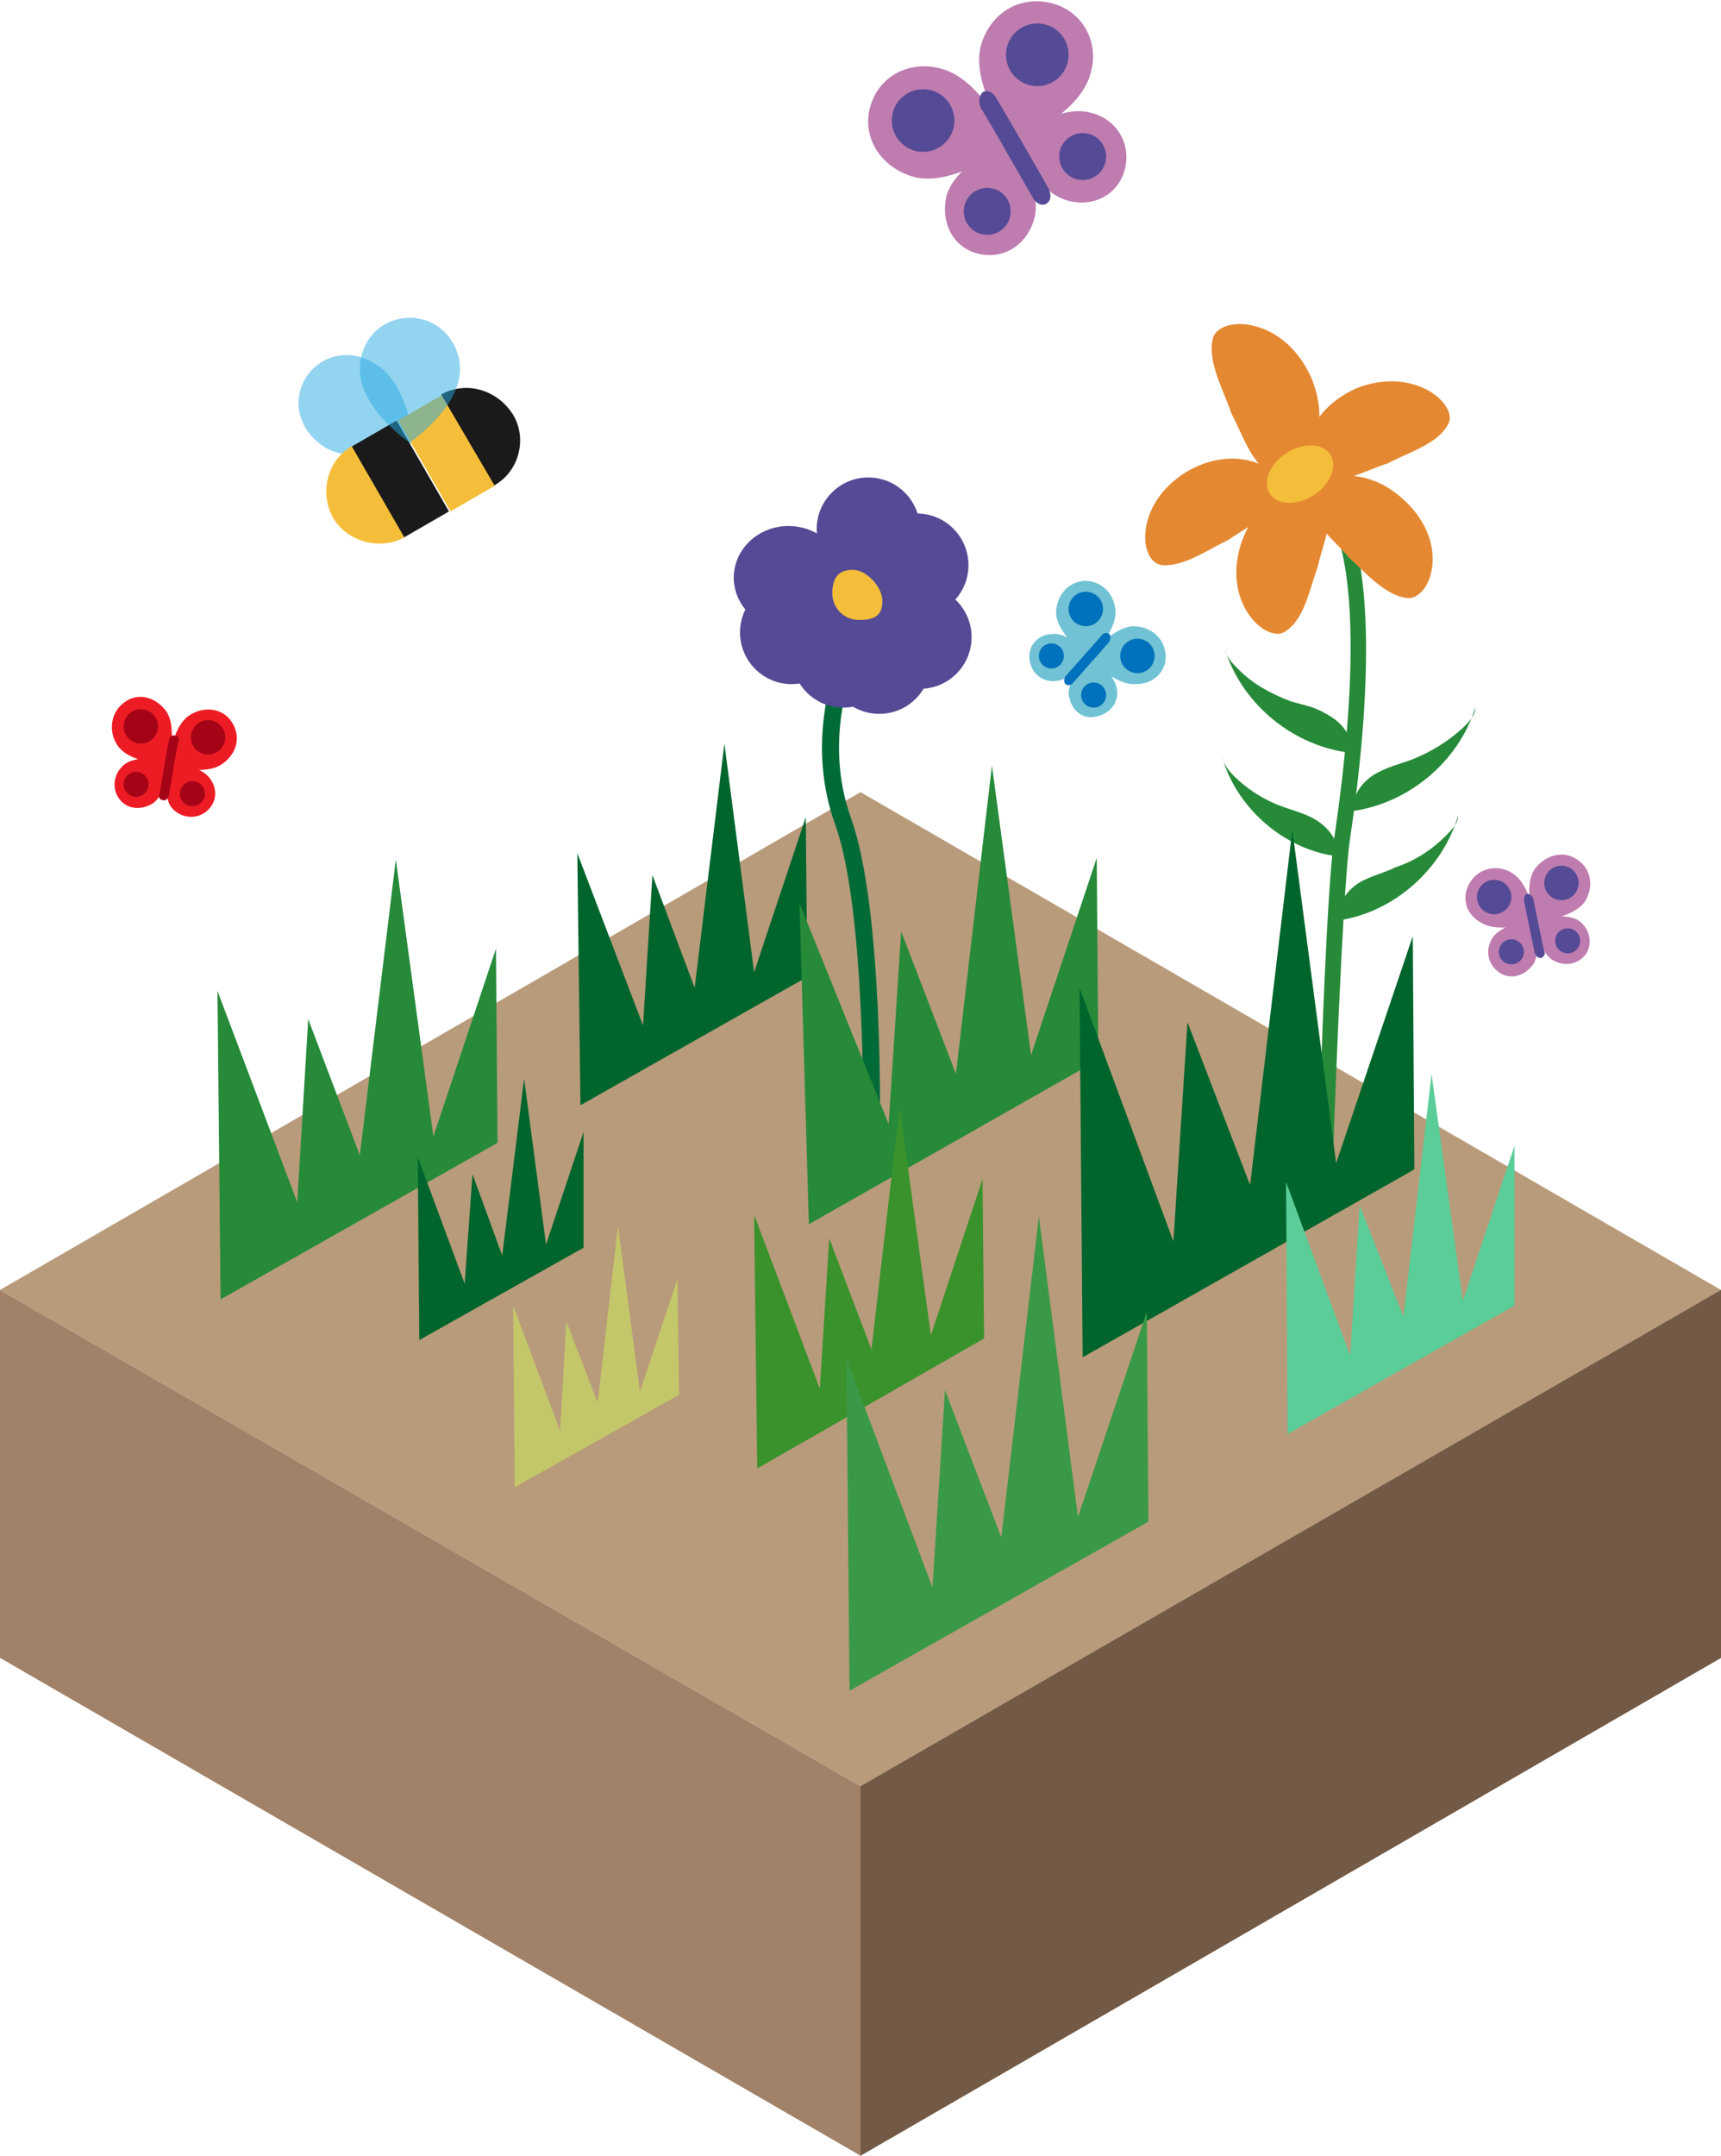 <?xml version="1.0" encoding="utf-8"?>
<!-- Generator: Adobe Illustrator 19.1.0, SVG Export Plug-In . SVG Version: 6.00 Build 0)  -->
<!DOCTYPE svg PUBLIC "-//W3C//DTD SVG 1.1//EN" "http://www.w3.org/Graphics/SVG/1.1/DTD/svg11.dtd">
<svg version="1.1" id="Layer_1" xmlns="http://www.w3.org/2000/svg" xmlns:xlink="http://www.w3.org/1999/xlink" x="0px" y="0px"
	 viewBox="-194 171.3 110 137.7" style="enable-background:new -194 171.3 110 137.7;" xml:space="preserve">
<style type="text/css">
	.st0{fill:#B89B7A;}
	.st1{fill:#A18268;}
	.st2{fill:#725A46;}
	.st3{fill:none;stroke:#016B38;stroke-width:1.089;stroke-miterlimit:10;}
	.st4{fill:#554A95;}
	.st5{fill:#F5BE3A;}
	.st6{fill:#268A39;}
	.st7{fill:#E48932;}
	.st8{fill:none;}
	.st9{fill:#00652C;}
	.st10{fill:#C4C769;}
	.st11{fill:#5BCD98;}
	.st12{fill:#3A922C;}
	.st13{fill:#3A9946;}
	.st14{opacity:0.5;fill:#29ABE2;enable-background:new    ;}
	.st15{fill:#1A1A1A;}
	.st16{fill:#BE7CAF;}
	.st17{fill:#ED1C24;}
	.st18{fill:#A50417;}
	.st19{fill:#70C2D4;}
	.st20{fill:#0071BC;}
</style>
<g id="XMLID_1_">
	<g id="XMLID_838_">
		<polygon id="XMLID_603_" class="st0" points="-139,221.9 -84,253.7 -139,285.4 -194,253.7 		"/>
		<polygon id="XMLID_606_" class="st1" points="-139,285.4 -194,253.7 -194,277.2 -139,309 -84,277.2 -84,253.7 		"/>
		<polygon id="XMLID_814_" class="st2" points="-84,277.2 -84,253.7 -139,285.4 -139,309 		"/>
	</g>
	<path id="XMLID_219_" class="st3" d="M-138.3,243.1c0,0,0.2-13.7-1.8-19.3c-2-5.5,0.3-10.5,0.3-10.5"/>
	<g id="XMLID_225_">
		<g id="XMLID_229_">
			<circle id="XMLID_217_" class="st4" cx="-143.4" cy="211.7" r="3.3"/>
			<circle id="XMLID_215_" class="st4" cx="-140.1" cy="213.2" r="3.3"/>
			<circle id="XMLID_213_" class="st4" cx="-137.8" cy="213.6" r="3.3"/>
			<circle id="XMLID_207_" class="st4" cx="-135.2" cy="212" r="3.3"/>
			<circle id="XMLID_53_" class="st4" cx="-135.4" cy="207.4" r="3.3"/>
			<circle id="XMLID_52_" class="st4" cx="-138.5" cy="205.1" r="3.3"/>
			<ellipse id="XMLID_51_" class="st4" cx="-143.6" cy="208.2" rx="3.5" ry="3.3"/>
		</g>
		<path id="XMLID_50_" class="st5" d="M-137.6,209.7c0-0.9-1-2-1.9-2c-0.9,0-1.3,0.5-1.3,1.5s0.8,1.7,1.7,1.7
			S-137.6,210.7-137.6,209.7z"/>
	</g>
	<g id="XMLID_233_">
		<path id="XMLID_206_" class="st6" d="M-108.8,245.3l-0.8-4.3c0-0.5,0.4-13.1,0.9-16.3c0.4-2.8,2.5-16.9-0.8-21.2l0.8-0.6
			c3.4,4.5,1.6,17.9,1,21.9C-108.2,227.9-108.8,245.1-108.8,245.3z"/>
	</g>
	<g id="XMLID_230_">
		<path id="XMLID_205_" class="st6" d="M-101.6,224.7c0.4-0.4,0.8-0.8,0.8-1.3c-1,3.4-4.1,6.2-7.7,6.7c-0.1-0.9,0.5-1.8,1.2-2.3
			s1.7-0.7,2.5-1.1C-103.6,226.3-102.5,225.6-101.6,224.7z"/>
	</g>
	<g id="XMLID_228_">
		<path id="XMLID_204_" class="st6" d="M-100.5,217.8c0.4-0.4,0.8-0.8,0.8-1.3c-1.1,3.5-4.3,6.1-7.8,6.6c-0.1-0.9,0.5-1.8,1.3-2.3
			c0.8-0.5,1.7-0.7,2.5-1C-102.5,219.3-101.5,218.7-100.5,217.8z"/>
	</g>
	<g id="XMLID_226_">
		<path id="XMLID_203_" class="st6" d="M-115.1,220.9c-0.4-0.4-0.7-0.8-0.8-1.3c0.9,3.3,4,6,7.4,6.4c0.1-0.9-0.5-1.7-1.2-2.2
			s-1.6-0.7-2.4-1C-113.2,222.4-114.3,221.7-115.1,220.9z"/>
	</g>
	<g id="XMLID_224_">
		<path id="XMLID_202_" class="st6" d="M-114.8,214.1c-0.4-0.4-0.8-0.8-0.9-1.3c1.1,3.5,4.4,6.2,8.1,6.6c0.1-0.9-0.5-1.8-1.3-2.3
			c-1.1-0.7-1.6-0.7-2.6-1C-112.8,215.6-113.9,215-114.8,214.1z"/>
	</g>
	<g id="XMLID_222_">
		<path id="XMLID_201_" class="st7" d="M-112.1,202.9c-0.5,1.3-2.3,2.1-3.4,2.9c-1.3,0.6-2.8,1.7-4.2,1.6c-1.5-0.1-1.9-3.9,1.6-6
			C-114.6,199.4-111.5,201.6-112.1,202.9z"/>
	</g>
	<g id="XMLID_220_">
		<path id="XMLID_200_" class="st7" d="M-109.2,203.2c0.5,1.3-0.3,3-0.6,4.4c-0.5,1.3-0.8,3.2-2,4c-1.1,0.9-4.1-1.6-2.9-5.5
			C-113.5,202.3-109.6,201.8-109.2,203.2z"/>
	</g>
	<g id="XMLID_218_">
		<path id="XMLID_199_" class="st7" d="M-104.1,209.5c-1.4-0.2-2.6-1.6-3.7-2.6c-0.9-1.1-2.4-2.2-2.6-3.6c-0.3-1.4,3.3-2.8,6.2,0
			C-101.2,206.1-102.6,209.7-104.1,209.5z"/>
	</g>
	<g id="XMLID_216_">
		<path id="XMLID_181_" class="st7" d="M-101.5,198.5c-0.7,1.2-2.5,1.7-3.8,2.4c-1.3,0.4-3,1.4-4.4,1c-1.4-0.3-1.4-4.1,2.4-5.8
			C-103.5,194.6-100.6,197.3-101.5,198.5z"/>
	</g>
	<g id="XMLID_214_">
		<path id="XMLID_180_" class="st7" d="M-112.6,201.7c-1.4-0.7-2-2.7-2.7-4c-0.5-1.5-1.5-3.2-1.2-4.7c0.3-1.6,4.5-1.6,6.3,2.4
			C-108.5,199.4-111.3,202.6-112.6,201.7z"/>
	</g>
	<g id="XMLID_212_">
		
			<ellipse id="XMLID_107_" transform="matrix(-0.542 -0.841 0.841 -0.542 -340.613 217.502)" class="st5" cx="-111" cy="201.6" rx="1.6" ry="2.3"/>
	</g>
	<polygon id="XMLID_75_" class="st8" points="-141.7,272.9 -122.6,267.6 -122.8,240.7 -141.9,246 	"/>
	<polygon id="XMLID_65_" class="st9" points="-156.9,241.9 -157.1,225.8 -152.9,236.8 -152.3,227.2 -149.6,234.4 -147.7,218.8 
		-145.8,233.4 -142.5,223.5 -142.4,233.7 	"/>
	<polygon id="XMLID_61_" class="st6" points="-142.3,249.5 -142.9,229 -137.2,243.1 -136.4,230.8 -132.9,239.9 -130.6,220.2 
		-128.1,238.7 -123.9,226.1 -123.8,239 	"/>
	<polygon id="XMLID_60_" class="st6" points="-179.9,254.3 -180.1,234.6 -175,248.1 -174.3,236.4 -171,245.1 -168.7,226.2 
		-166.3,243.9 -162.3,231.9 -162.2,244.3 	"/>
	<polygon id="XMLID_59_" class="st10" points="-161.1,266.3 -161.2,254.7 -158.2,262.7 -157.8,255.7 -155.8,260.9 -154.5,249.6 
		-153.1,260.2 -150.7,253 -150.6,260.4 	"/>
	<polygon id="XMLID_58_" class="st9" points="-167.2,256.9 -167.3,245.2 -164.3,253.3 -163.8,246.3 -161.9,251.5 -160.5,240.2 
		-159.1,250.8 -156.7,243.6 -156.7,251 	"/>
	<polygon id="XMLID_57_" class="st9" points="-124.8,258 -125,234.4 -119,250.6 -118.1,236.6 -114.1,247 -111.4,224.3 -108.6,245.6 
		-103.7,231.1 -103.6,246 	"/>
	<polygon id="XMLID_56_" class="st11" points="-111.7,262.9 -111.8,246.8 -107.7,257.9 -107.1,248.3 -104.3,255.4 -102.5,239.9 
		-100.5,254.4 -97.2,244.5 -97.2,254.7 	"/>
	<polygon id="XMLID_55_" class="st12" points="-145.6,265.1 -145.8,248.9 -141.6,260 -141,250.4 -138.3,257.5 -136.5,242 
		-134.5,256.6 -131.2,246.6 -131.1,256.8 	"/>
	<polygon id="XMLID_54_" class="st13" points="-139.7,279.3 -139.9,258.1 -134.4,272.7 -133.6,260.1 -130,269.5 -127.6,249 
		-125.1,268.2 -120.7,255.1 -120.6,268.5 	"/>
	<g id="XMLID_471_">
		<path id="XMLID_474_" class="st14" d="M-174.5,195.5c-0.9,1.6-0.3,3.4,1.3,4.4c2.1,1.2,5.4-0.3,5.5-0.3c0,0,0.1,0,0.1-0.1
			c0,0,0-0.1,0-0.1c0-0.2-0.4-3.8-2.5-4.9C-171.7,193.5-173.6,194-174.5,195.5z"/>
		<g id="XMLID_470_">
			<path id="XMLID_472_" class="st5" d="M-168.1,205.6l-3.4-5.8c-1.6,0.9-2.1,3-1.2,4.6C-171.8,205.9-169.7,206.5-168.1,205.6z"/>
			
				<rect id="XMLID_468_" x="-170" y="198.5" transform="matrix(-0.866 0.5 -0.5 -0.866 -213.273 460.871)" class="st15" width="3.3" height="6.7"/>
			
				<rect id="XMLID_469_" x="-167.2" y="196.8" transform="matrix(-0.866 0.5 -0.5 -0.866 -208.742 456.341)" class="st5" width="3.3" height="6.7"/>
			<path id="XMLID_80_" class="st15" d="M-162.4,202.3l-3.4-5.8c1.6-0.9,3.6-0.3,4.6,1.3C-160.3,199.3-160.8,201.4-162.4,202.3z"/>
		</g>
		<path id="XMLID_476_" class="st14" d="M-167.8,191.6c-1.8,0-3.2,1.4-3.2,3.3c0,2.4,2.9,4.5,3.1,4.6c0,0,0.1,0,0.1,0
			c0,0,0.1,0,0.1,0c0.1-0.1,3.1-2.2,3.1-4.6C-164.6,193.1-166,191.6-167.8,191.6z"/>
	</g>
	<g id="XMLID_77_">
		<g id="XMLID_281_">
			<path id="XMLID_289_" class="st16" d="M-99.4,230.2c1.2,0.8,3.5,0,3.5,0s-0.2-2.3-1.4-3.1c-0.9-0.6-2.1-0.4-2.7,0.5
				C-100.6,228.5-100.4,229.6-99.4,230.2z"/>
			<path id="XMLID_286_" class="st16" d="M-98.2,233.4c0.7,0.5,1.6,0.3,2.2-0.5c0.6-1,0-2.8,0-2.8s-1.9,0.1-2.6,1.1
				C-99.1,232-98.9,232.9-98.2,233.4z"/>
			<path id="XMLID_284_" class="st16" d="M-93.2,226.2c-0.9-0.6-2-0.3-2.7,0.6c-0.8,1.2,0,3.4,0,3.4s2.4-0.2,3.2-1.3
				C-92.1,227.9-92.3,226.8-93.2,226.2z"/>
			<path id="XMLID_282_" class="st16" d="M-93.1,230.1c-1-0.6-2.8,0-2.8,0s0.2,1.9,1.1,2.5c0.8,0.5,1.7,0.3,2.2-0.4
				C-92.2,231.5-92.4,230.6-93.1,230.1z"/>
		</g>
		<path id="XMLID_280_" class="st4" d="M-95.5,232.5L-95.5,232.5c-0.2,0-0.3-0.1-0.4-0.3l-0.5-2.4l-0.2-1c0-0.2,0.1-0.4,0.2-0.4l0,0
			c0.2,0,0.3,0.1,0.4,0.3l0.2,1l0.5,2.4C-95.2,232.2-95.3,232.4-95.5,232.5z"/>
		<circle id="XMLID_278_" class="st4" cx="-98.5" cy="228.6" r="1.1"/>
		<circle id="XMLID_277_" class="st4" cx="-94.2" cy="227.7" r="1.1"/>
		<circle id="XMLID_223_" class="st4" cx="-93.8" cy="231.4" r="0.8"/>
		<circle id="XMLID_210_" class="st4" cx="-97.4" cy="232.1" r="0.8"/>
	</g>
	<g id="XMLID_5_">
		<g id="XMLID_136_">
			<path id="XMLID_208_" class="st16" d="M-135.6,182.6c2.6,0.7,6.2-2.1,6.2-2.1s-1.8-4.1-4.4-4.8c-2.1-0.6-4.1,0.5-4.6,2.5
				C-138.9,180.1-137.7,182-135.6,182.6z"/>
			<path id="XMLID_196_" class="st16" d="M-131.5,187.5c1.6,0.4,3.1-0.5,3.6-2.2c0.6-2.1-1.6-5-1.6-5s-3.4,1.4-4,3.5
				C-133.9,185.5-133.1,187.1-131.5,187.5z"/>
			<path id="XMLID_187_" class="st16" d="M-126.8,171.5c-2-0.5-3.9,0.6-4.5,2.7c-0.7,2.6,2,6.2,2,6.2s4.3-1.7,5-4.4
				C-123.7,174-124.8,172-126.8,171.5z"/>
			<path id="XMLID_182_" class="st16" d="M-124.3,178.5c-2.1-0.6-5,1.7-5,1.7s1.4,3.3,3.5,3.9c1.7,0.5,3.3-0.4,3.7-2
				S-122.6,178.9-124.3,178.5z"/>
		</g>
		<path id="XMLID_111_" class="st4" d="M-127.1,184.3L-127.1,184.3c-0.3,0.2-0.7,0-0.9-0.4l-2.3-4l-1-1.7c-0.2-0.4-0.1-0.8,0.1-1
			l0,0c0.3-0.2,0.7,0,0.9,0.4l1,1.7l2.3,4C-126.8,183.7-126.8,184.1-127.1,184.3z"/>
		<circle id="XMLID_64_" class="st4" cx="-135" cy="179" r="2"/>
		<circle id="XMLID_63_" class="st4" cx="-127.7" cy="174.8" r="2"/>
		<circle id="XMLID_62_" class="st4" cx="-124.8" cy="181.3" r="1.5"/>
		<circle id="XMLID_37_" class="st4" cx="-130.9" cy="184.8" r="1.5"/>
	</g>
	<g id="XMLID_293_">
		<g id="XMLID_462_">
			<path id="XMLID_521_" class="st17" d="M-186.5,218.9c0.8,1.2,3.2,1.2,3.2,1.2s0.7-2.3-0.1-3.4c-0.7-0.9-1.8-1.2-2.7-0.5
				C-186.9,216.8-187.1,218-186.5,218.9z"/>
			<path id="XMLID_467_" class="st17" d="M-186.4,222.3c0.5,0.7,1.4,0.8,2.2,0.3c0.9-0.7,1-2.6,1-2.6s-1.8-0.6-2.8,0.1
				C-186.7,220.6-186.9,221.6-186.4,222.3z"/>
			<path id="XMLID_465_" class="st17" d="M-179.2,217.4c-0.6-0.9-1.8-1-2.7-0.4c-1.2,0.8-1.3,3.2-1.3,3.2s2.3,0.7,3.4-0.1
				C-178.8,219.4-178.6,218.3-179.2,217.4z"/>
			<path id="XMLID_463_" class="st17" d="M-180.6,221c-0.7-0.9-2.6-1-2.6-1s-0.5,1.8,0.1,2.8c0.5,0.7,1.5,0.9,2.2,0.4
				C-180.2,222.7-180,221.8-180.6,221z"/>
		</g>
		<path id="XMLID_461_" class="st18" d="M-183.6,222.4L-183.6,222.4c-0.2,0-0.3-0.2-0.2-0.4l0.4-2.4l0.2-1c0-0.2,0.2-0.4,0.4-0.3
			l0,0c0.2,0,0.3,0.2,0.2,0.4l-0.2,1l-0.4,2.4C-183.3,222.3-183.4,222.5-183.6,222.4z"/>
		<circle id="XMLID_455_" class="st18" cx="-185" cy="217.7" r="1.1"/>
		<circle id="XMLID_325_" class="st18" cx="-180.7" cy="218.4" r="1.1"/>
		<circle id="XMLID_297_" class="st18" cx="-181.7" cy="222" r="0.8"/>
		<circle id="XMLID_295_" class="st18" cx="-185.3" cy="221.4" r="0.8"/>
	</g>
	<g id="XMLID_79_">
		<g id="XMLID_539_">
			<path id="XMLID_546_" class="st19" d="M-126.5,210.5c0.1,1.4,2.1,2.8,2.1,2.8s1.8-1.6,1.7-3c-0.1-1.1-0.9-1.9-2-1.9
				C-125.8,208.5-126.5,209.4-126.5,210.5z"/>
			<path id="XMLID_544_" class="st19" d="M-128.2,213.4c0.1,0.9,0.8,1.5,1.7,1.4c1.1-0.1,2.2-1.6,2.2-1.6s-1.3-1.5-2.4-1.4
				C-127.6,211.8-128.3,212.5-128.2,213.4z"/>
			<path id="XMLID_542_" class="st19" d="M-119.5,213.1c-0.1-1.1-1-1.8-2.1-1.8c-1.4,0.1-2.8,2-2.8,2s1.6,1.8,3,1.7
				C-120.2,215-119.4,214.1-119.5,213.1z"/>
			<path id="XMLID_540_" class="st19" d="M-122.6,215.4c-0.1-1.1-1.7-2.2-1.7-2.2s-1.4,1.3-1.4,2.4c0.1,0.9,0.7,1.6,1.6,1.5
				S-122.5,216.3-122.6,215.4z"/>
		</g>
		<path id="XMLID_538_" class="st20" d="M-125.9,215L-125.9,215c-0.1-0.1-0.1-0.3,0-0.5l1.6-1.8l0.7-0.8c0.1-0.2,0.4-0.2,0.5-0.1
			l0,0c0.1,0.1,0.1,0.3,0,0.5l-0.7,0.8l-1.6,1.8C-125.5,215.1-125.8,215.1-125.9,215z"/>
		<circle id="XMLID_537_" class="st20" cx="-124.6" cy="210.2" r="1.1"/>
		<circle id="XMLID_536_" class="st20" cx="-121.3" cy="213.2" r="1.1"/>
		<circle id="XMLID_535_" class="st20" cx="-124.1" cy="215.7" r="0.8"/>
		<circle id="XMLID_534_" class="st20" cx="-126.8" cy="213.2" r="0.8"/>
	</g>
</g>
</svg>
